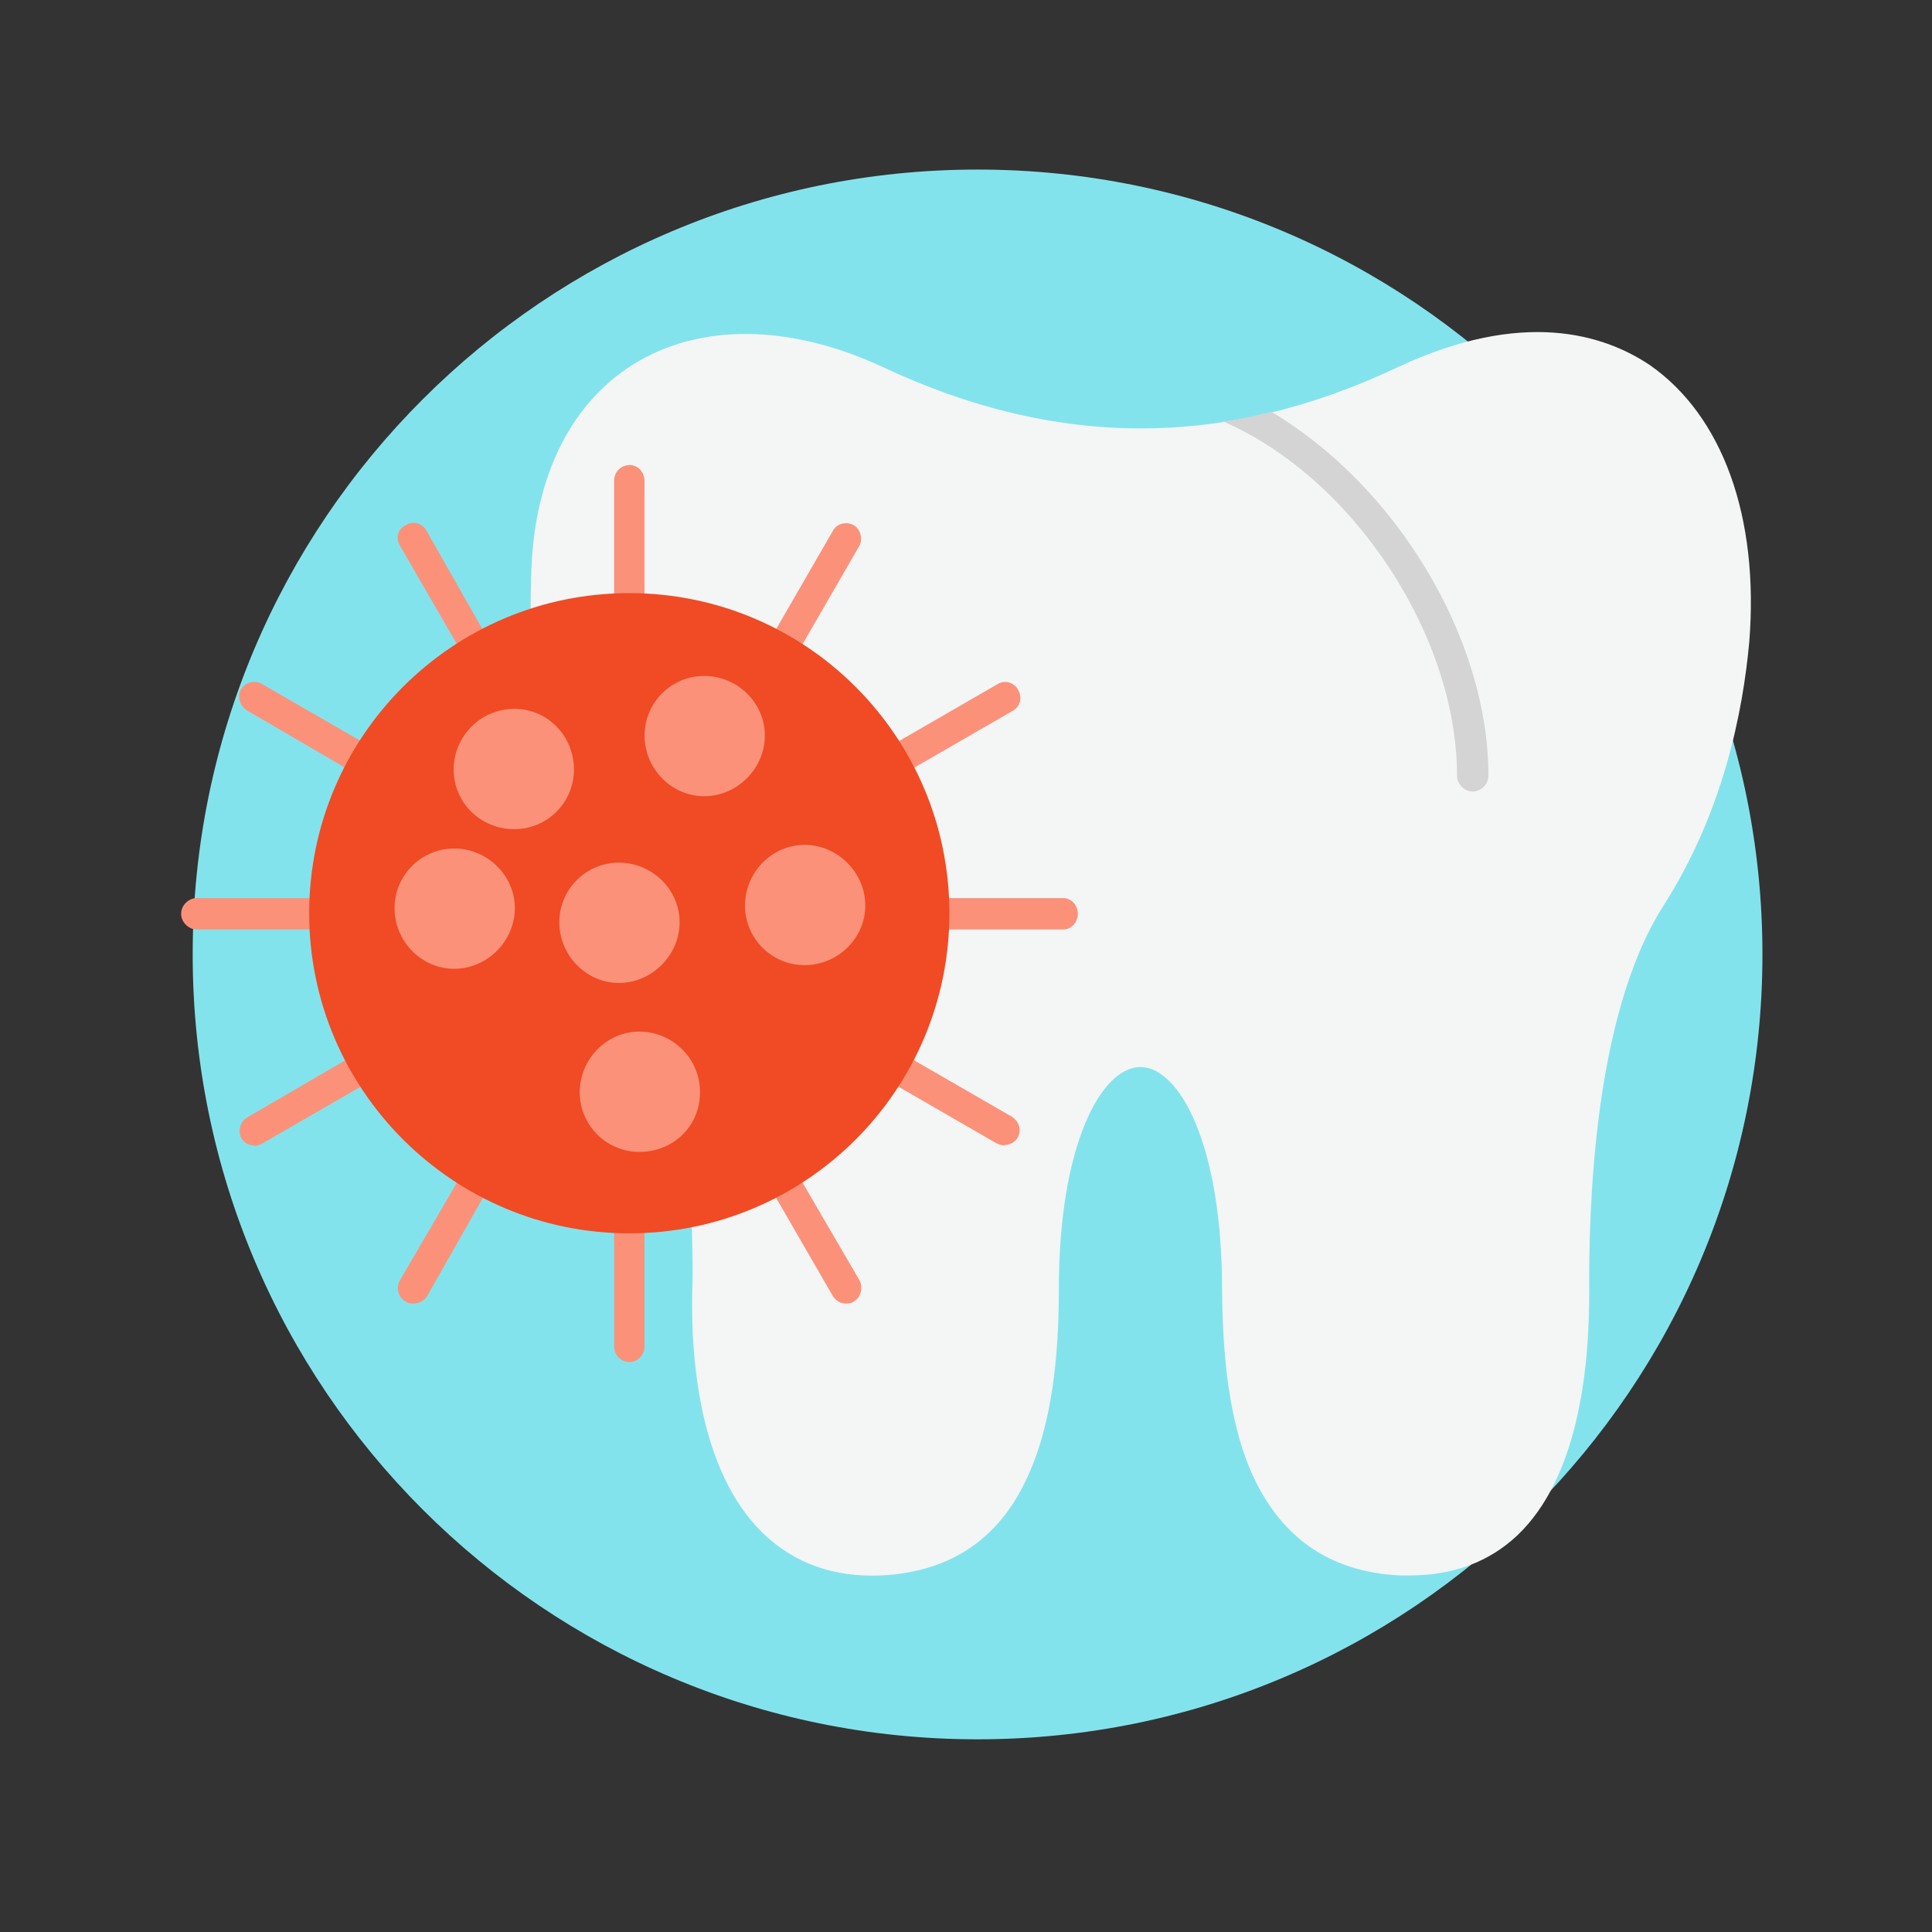 <svg width="64" height="64" viewBox="0 0 64 64" fill="none" xmlns="http://www.w3.org/2000/svg">
<rect x="0" y="0" width="64" height="64" fill="#333333" stroke="none"/>
<path d="M32.383 5.617C46.743 5.617 58.383 17.257 58.383 31.617C58.383 45.977 46.743 57.617 32.383 57.617C18.023 57.617 6.383 45.977 6.383 31.617C6.383 17.257 18.023 5.617 32.383 5.617Z" fill="#83E3ED"/>
<path fill-rule="evenodd" clip-rule="evenodd" d="M46.685 52.188H46.356C44.017 52.067 42.37 50.906 41.417 48.689C40.603 46.765 40.499 44.357 40.482 42.694C40.482 37.946 39.078 35.347 37.779 35.347C36.479 35.347 35.076 37.929 35.076 42.694C35.076 44.374 34.955 46.783 34.14 48.689C33.222 50.906 31.559 52.067 29.202 52.188C27.626 52.258 26.309 51.79 25.269 50.785C23.138 48.706 22.895 44.946 22.93 42.867C22.965 41.931 22.93 40.978 22.895 40.06C22.861 39.852 22.982 39.661 23.173 39.575L17.905 21.035C17.715 20.949 17.593 20.793 17.593 20.585C17.559 19.892 17.593 19.459 17.593 19.372C17.593 16.045 18.789 13.464 20.938 12.095C23.155 10.691 26.17 10.726 29.254 12.164C35.007 14.867 40.586 14.867 46.304 12.164C50.445 10.224 53.13 11.073 54.655 12.095C57.063 13.776 58.276 17.12 57.947 21.261C57.739 23.548 57.098 26.892 55.088 30.028C52.749 33.718 52.628 40.233 52.645 42.849C52.645 45.466 52.247 48.966 50.271 50.854C49.336 51.738 48.14 52.188 46.702 52.188H46.685Z" fill="#F4F5F5"/>
<path fill-rule="evenodd" clip-rule="evenodd" d="M40.539 13.97C41.059 13.883 41.579 13.779 42.116 13.641C46.222 16.084 49.306 21.108 49.306 25.7C49.306 25.977 49.064 26.22 48.786 26.22C48.509 26.22 48.267 25.977 48.267 25.7C48.267 21.074 44.853 15.858 40.539 13.97Z" fill="#D4D4D4"/>
<path fill-rule="evenodd" clip-rule="evenodd" d="M20.863 20.674C20.552 20.674 20.344 20.466 20.344 20.188V15.926C20.344 15.649 20.552 15.406 20.863 15.406C21.141 15.406 21.349 15.649 21.349 15.926V20.188C21.349 20.466 21.141 20.674 20.863 20.674Z" fill="#FC9179"/>
<path fill-rule="evenodd" clip-rule="evenodd" d="M25.89 22.042C25.89 22.042 25.734 22.007 25.647 21.955C25.405 21.834 25.318 21.522 25.457 21.279L27.588 17.589C27.709 17.346 28.038 17.26 28.281 17.398C28.489 17.52 28.593 17.831 28.472 18.074L26.34 21.765C26.254 21.955 26.063 22.042 25.89 22.042Z" fill="#FC9179"/>
<path fill-rule="evenodd" clip-rule="evenodd" d="M29.607 25.734C29.416 25.734 29.243 25.648 29.156 25.492C29.035 25.249 29.087 24.92 29.347 24.799L33.037 22.668C33.28 22.512 33.592 22.598 33.73 22.858C33.869 23.118 33.8 23.413 33.54 23.551L29.849 25.682C29.762 25.717 29.659 25.752 29.607 25.752V25.734Z" fill="#FC9179"/>
<path fill-rule="evenodd" clip-rule="evenodd" d="M35.22 30.79H30.957C30.68 30.79 30.438 30.547 30.438 30.27C30.438 29.993 30.68 29.75 30.957 29.75H35.22C35.497 29.75 35.705 29.993 35.705 30.27C35.705 30.547 35.497 30.79 35.22 30.79Z" fill="#FC9179"/>
<path fill-rule="evenodd" clip-rule="evenodd" d="M33.295 37.947C33.208 37.947 33.104 37.913 33.018 37.878L29.327 35.747C29.085 35.591 29.015 35.296 29.137 35.054C29.293 34.811 29.587 34.742 29.83 34.863L33.52 36.994C33.763 37.15 33.849 37.445 33.711 37.687C33.624 37.843 33.434 37.93 33.278 37.93L33.295 37.947Z" fill="#FC9179"/>
<path fill-rule="evenodd" clip-rule="evenodd" d="M28.025 43.181C27.834 43.181 27.696 43.094 27.592 42.938L25.46 39.248C25.305 39.005 25.391 38.693 25.651 38.554C25.894 38.433 26.206 38.52 26.344 38.762L28.475 42.418C28.597 42.661 28.51 42.99 28.285 43.111C28.198 43.181 28.094 43.181 28.008 43.181H28.025Z" fill="#FC9179"/>
<path fill-rule="evenodd" clip-rule="evenodd" d="M20.863 45.119C20.552 45.119 20.344 44.876 20.344 44.599V40.337C20.344 40.059 20.552 39.852 20.863 39.852C21.141 39.852 21.349 40.059 21.349 40.337V44.599C21.349 44.876 21.141 45.119 20.863 45.119Z" fill="#FC9179"/>
<path fill-rule="evenodd" clip-rule="evenodd" d="M13.679 43.181C13.592 43.181 13.523 43.181 13.436 43.111C13.194 42.99 13.107 42.661 13.246 42.418L15.377 38.762C15.498 38.52 15.81 38.433 16.053 38.554C16.295 38.71 16.382 39.005 16.243 39.248L14.147 42.938C14.06 43.094 13.87 43.181 13.696 43.181H13.679Z" fill="#FC9179"/>
<path fill-rule="evenodd" clip-rule="evenodd" d="M8.442 37.946C8.252 37.946 8.079 37.859 7.992 37.703C7.871 37.46 7.957 37.148 8.2 37.01L11.856 34.879C12.098 34.757 12.428 34.809 12.549 35.069C12.705 35.312 12.618 35.624 12.358 35.762L8.668 37.894C8.668 37.894 8.512 37.963 8.425 37.963L8.442 37.946Z" fill="#FC9179"/>
<path fill-rule="evenodd" clip-rule="evenodd" d="M10.748 30.79H6.52C6.243 30.79 6 30.547 6 30.27C6 29.993 6.243 29.75 6.52 29.75H10.748C11.059 29.75 11.267 29.993 11.267 30.27C11.267 30.547 11.059 30.79 10.748 30.79Z" fill="#FC9179"/>
<path fill-rule="evenodd" clip-rule="evenodd" d="M12.117 25.736C12.031 25.736 11.927 25.702 11.84 25.667L8.184 23.536C7.942 23.38 7.855 23.085 7.976 22.843C8.132 22.6 8.427 22.514 8.669 22.652L12.36 24.783C12.602 24.904 12.689 25.234 12.55 25.476C12.464 25.632 12.273 25.719 12.117 25.719V25.736Z" fill="#FC9179"/>
<path fill-rule="evenodd" clip-rule="evenodd" d="M15.814 22.041C15.623 22.041 15.485 21.955 15.381 21.764L13.249 18.074C13.094 17.831 13.18 17.519 13.44 17.398C13.683 17.242 13.995 17.329 14.133 17.589L16.23 21.279C16.386 21.522 16.299 21.834 16.039 21.955C15.97 22.024 15.883 22.041 15.796 22.041H15.814Z" fill="#FC9179"/>
<path fill-rule="evenodd" clip-rule="evenodd" d="M20.846 40.856C15.007 40.856 10.242 36.109 10.242 30.252C10.242 24.396 14.99 19.648 20.846 19.648C26.702 19.648 31.45 24.396 31.45 30.252C31.45 36.109 26.702 40.856 20.846 40.856Z" fill="#F04B24"/>
<path fill-rule="evenodd" clip-rule="evenodd" d="M15.046 32.093C13.954 32.093 13.07 31.175 13.07 30.084C13.07 28.992 13.954 28.108 15.046 28.108C16.137 28.108 17.055 28.992 17.055 30.084C17.055 31.175 16.137 32.093 15.046 32.093ZM23.328 26.376C22.236 26.376 21.352 25.457 21.352 24.366C21.352 23.274 22.236 22.391 23.328 22.391C24.419 22.391 25.337 23.274 25.337 24.366C25.337 25.457 24.419 26.376 23.328 26.376ZM26.654 31.972C25.563 31.972 24.679 31.088 24.679 29.997C24.679 28.905 25.563 27.987 26.654 27.987C27.746 27.987 28.664 28.905 28.664 29.997C28.664 31.088 27.746 31.972 26.654 31.972ZM21.179 38.158C20.088 38.158 19.204 37.274 19.204 36.182C19.204 35.091 20.088 34.173 21.179 34.173C22.271 34.173 23.189 35.056 23.189 36.182C23.189 37.309 22.305 38.158 21.179 38.158ZM20.503 32.561C19.412 32.561 18.528 31.643 18.528 30.551C18.528 29.46 19.412 28.576 20.503 28.576C21.595 28.576 22.513 29.46 22.513 30.551C22.513 31.643 21.595 32.561 20.503 32.561ZM17.038 27.467C15.912 27.467 15.028 26.584 15.028 25.492C15.028 24.401 15.912 23.482 17.038 23.482C18.164 23.482 19.013 24.401 19.013 25.492C19.013 26.584 18.13 27.467 17.038 27.467Z" fill="#FC9179"/>
</svg>
